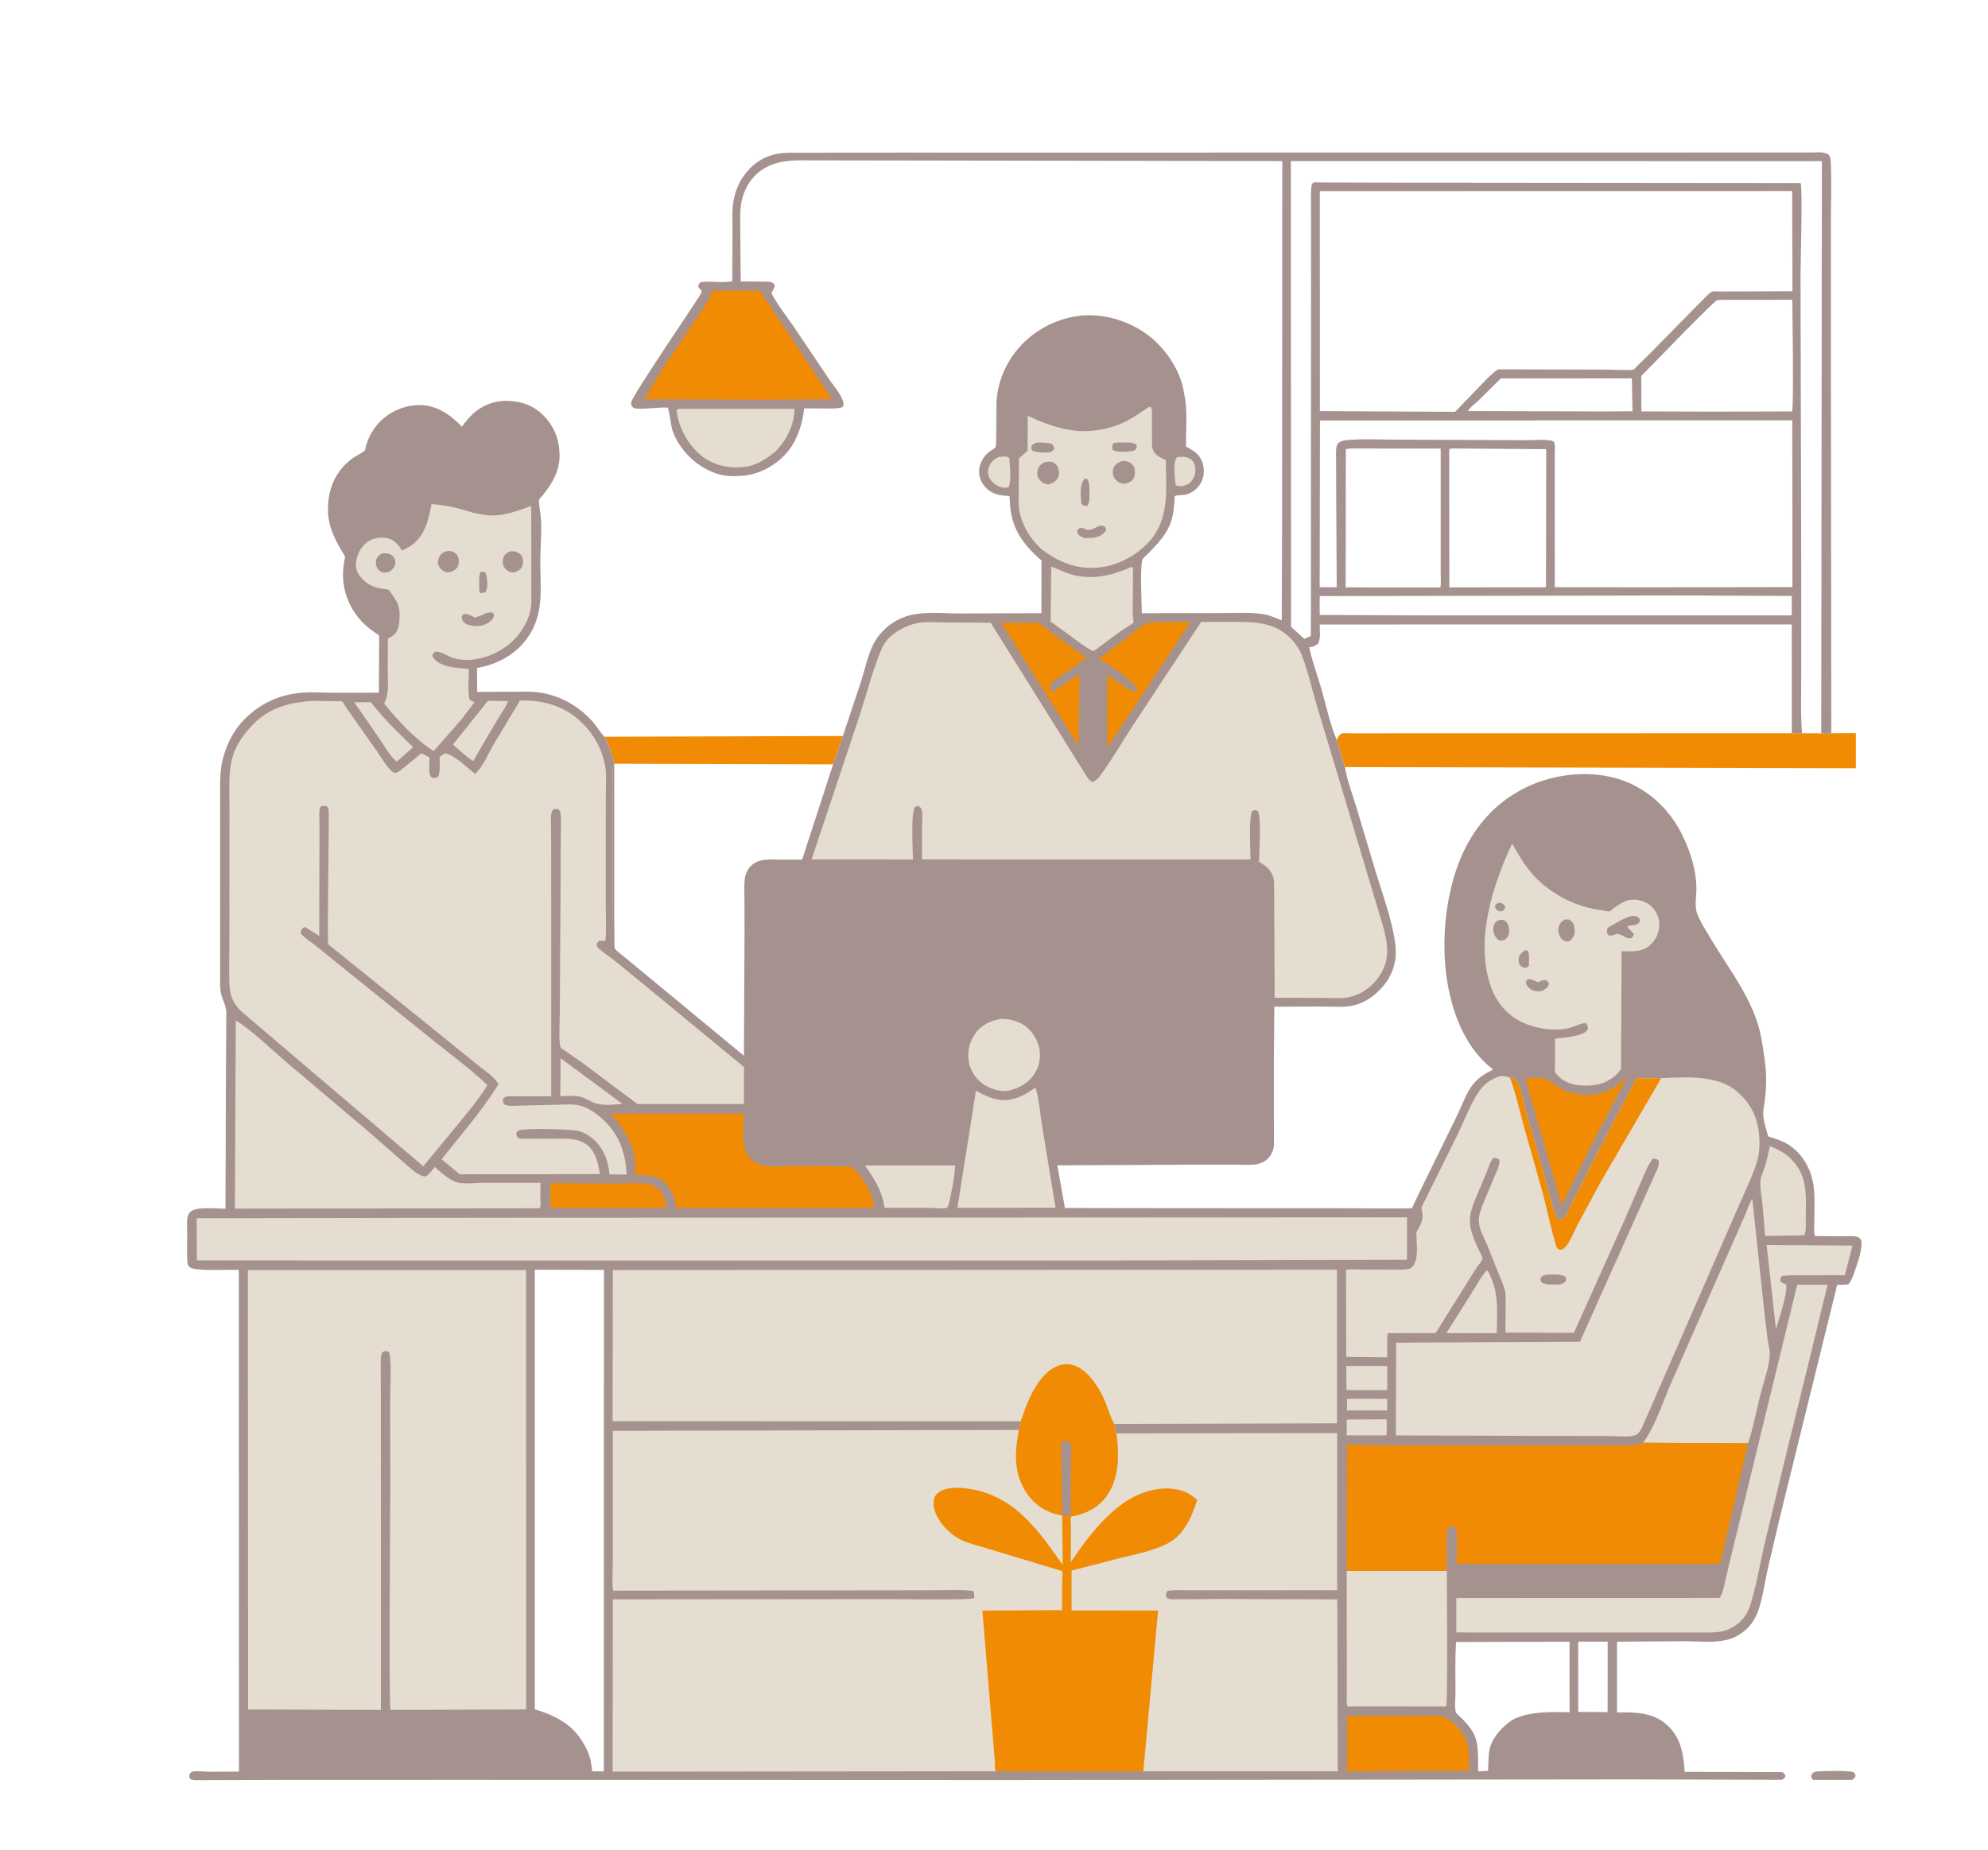 <svg xmlns="http://www.w3.org/2000/svg" xmlns:xlink="http://www.w3.org/1999/xlink" width="376" zoomAndPan="magnify" viewBox="0 0 282 262.5" height="350" preserveAspectRatio="xMidYMid meet" version="1.2"><defs><clipPath id="d0787a8c5c"><path d="M 256 251 L 264 251 L 264 252.688 L 256 252.688 Z M 256 251 "/></clipPath><clipPath id="78b56cbce1"><path d="M 26.469 21.379 L 264.516 21.379 L 264.516 252.688 L 26.469 252.688 Z M 26.469 21.379 "/></clipPath></defs><g id="988390b541"><g clip-rule="nonzero" clip-path="url(#d0787a8c5c)"><path style=" stroke:none;fill-rule:nonzero;fill:#a5928f;fill-opacity:1;" d="M 257.516 251.379 C 258.074 251.242 262.457 251.199 262.863 251.426 C 263.145 251.582 263.152 251.707 263.211 251.992 C 263.066 252.332 263 252.344 262.68 252.543 L 257.223 252.543 C 256.934 252.32 256.98 252.293 256.93 251.926 C 257.113 251.539 257.121 251.555 257.516 251.379 Z M 257.516 251.379 "/></g><path style=" stroke:none;fill-rule:nonzero;fill:#f18b03;fill-opacity:1;" d="M 85.75 104.531 L 119.562 104.426 L 118.176 108.445 L 87.172 108.359 C 87.016 107.988 86.949 107.527 86.828 107.137 C 86.559 106.25 86.195 105.344 85.75 104.531 Z M 85.75 104.531 "/><path style=" stroke:none;fill-rule:nonzero;fill:#f18b03;fill-opacity:1;" d="M 254.164 104.031 L 255.621 104.031 L 258.344 104.047 C 258.852 104.102 259.27 104.148 259.77 104.031 L 263.258 104.016 L 263.254 109.004 L 190.789 108.836 L 189.609 104.98 C 189.723 104.75 189.828 104.492 190.012 104.305 C 190.055 104.262 190.246 104.098 190.273 104.082 C 190.523 103.973 191.395 104.043 191.691 104.043 L 196.172 104.043 Z M 254.164 104.031 "/><g clip-rule="nonzero" clip-path="url(#78b56cbce1)"><path style=" stroke:none;fill-rule:nonzero;fill:#a5928f;fill-opacity:1;" d="M 119.562 104.426 L 122.133 96.719 C 122.688 94.961 123.07 93.078 123.879 91.418 C 124.223 90.711 124.711 90.074 125.254 89.512 C 126.285 88.441 127.637 87.656 129.082 87.293 C 131.328 86.73 133.93 87.043 136.23 87.043 L 147.719 87 L 147.738 79.535 L 147.633 79.441 C 145.555 77.625 144 75.723 143.445 72.945 C 143.277 72.113 143.258 71.219 143.195 70.371 C 142.27 70.352 141.273 70.238 140.48 69.719 C 139.723 69.227 139.105 68.395 138.934 67.5 C 138.684 66.203 139.355 64.82 140.383 64.039 C 140.578 63.895 141.086 63.641 141.211 63.469 C 141.391 63.234 141.305 57.945 141.352 57.109 C 141.387 56.449 141.461 55.793 141.602 55.148 C 141.965 53.438 142.668 51.898 143.656 50.461 C 145.688 47.512 148.945 45.52 152.461 44.902 C 155.926 44.293 159.668 45.305 162.523 47.309 C 165.098 49.109 167.402 52.379 167.918 55.531 L 167.961 55.797 C 168.5 58.199 168.211 60.891 168.234 63.355 C 168.719 63.641 169.266 63.887 169.684 64.27 C 170.445 64.973 170.758 65.883 170.762 66.895 C 170.766 68.453 169.613 69.91 168.066 70.199 C 167.746 70.258 166.902 70.246 166.656 70.379 C 166.582 70.418 166.645 70.551 166.637 70.637 C 166.551 71.707 166.496 72.723 166.188 73.762 C 165.594 75.758 164.227 77.141 162.812 78.59 C 162.625 78.785 162.215 79.113 162.09 79.34 C 161.664 80.117 161.957 85.793 161.973 87.004 L 173.043 86.996 C 175.105 86.992 177.355 86.82 179.387 87.176 C 180.199 87.32 181.004 87.703 181.762 88.016 C 181.871 87.754 181.82 87.32 181.82 87.027 L 181.828 84.883 L 181.863 75.039 L 181.891 22.859 L 113.141 22.75 C 110.84 22.785 108.59 23.305 106.965 25.055 C 106.105 25.984 105.512 27.176 105.23 28.402 C 104.906 29.828 105.012 31.414 105.008 32.871 L 105.074 39.922 L 109.062 39.969 C 109.457 40.012 109.648 40.102 109.891 40.41 C 109.875 40.844 109.625 41.215 109.43 41.586 C 110.293 43.289 111.547 44.82 112.629 46.391 L 117.547 53.715 C 118.176 54.645 119.285 55.906 119.598 56.977 C 119.688 57.285 119.672 57.48 119.531 57.758 C 118.809 58.008 118.012 57.957 117.258 57.957 L 114.074 57.938 C 113.859 59.98 113.168 62.25 111.887 63.891 C 110.387 65.801 108.055 67.195 105.625 67.473 C 104.605 67.586 103.352 67.617 102.352 67.387 C 99.184 66.668 96.281 63.949 95.32 60.855 C 95.207 60.496 94.871 57.98 94.742 57.863 C 94.512 57.656 90.645 58.18 89.961 57.91 C 89.824 57.855 89.73 57.727 89.613 57.637 C 89.578 57.473 89.516 57.312 89.512 57.145 C 89.496 56.508 96.355 46.352 97.246 45 L 98.84 42.586 C 99.105 42.18 99.465 41.758 99.527 41.266 C 99.344 41.078 99.148 40.91 99.066 40.656 C 99.004 40.461 99.164 40.301 99.254 40.133 C 99.633 39.938 100.055 39.977 100.469 39.973 C 101.5 39.961 102.887 40.133 103.871 39.891 L 103.906 32.637 C 103.914 31.277 103.793 29.77 104.062 28.43 L 104.109 28.207 C 104.434 26.617 105.172 25.133 106.305 23.969 C 107.844 22.387 109.645 21.711 111.832 21.676 L 127.73 21.652 L 157.949 21.648 L 257.016 21.637 C 257.766 21.633 258.867 21.457 259.441 22.012 C 259.578 22.258 259.664 22.434 259.68 22.719 C 259.852 25.648 259.703 28.691 259.711 31.633 L 259.715 50.691 L 259.77 104.031 C 259.27 104.148 258.852 104.102 258.344 104.047 L 255.621 104.031 L 254.164 104.031 L 196.172 104.043 L 191.691 104.043 C 191.395 104.043 190.523 103.973 190.273 104.082 C 190.246 104.098 190.055 104.262 190.012 104.305 C 189.828 104.492 189.723 104.75 189.609 104.98 L 190.789 108.836 C 191.039 110.578 191.75 112.418 192.277 114.105 L 195.168 123.77 C 196.137 126.879 197.273 130.027 197.828 133.238 C 197.984 134.141 198.07 135.266 197.922 136.168 L 197.887 136.359 C 197.625 137.945 196.82 139.332 195.699 140.469 C 194.766 141.422 193.617 142.203 192.328 142.574 C 190.848 143 189.09 142.812 187.555 142.809 L 180.766 142.836 L 180.703 150 L 180.703 158.555 L 180.711 161.609 C 180.707 162.184 180.762 162.777 180.527 163.316 L 180.461 163.461 C 180.32 163.781 180.184 164.027 179.941 164.289 C 179.445 164.828 178.785 165.109 178.066 165.215 C 177.215 165.336 176.242 165.242 175.371 165.242 L 169.895 165.246 L 149.98 165.344 L 151.062 171.395 L 164.965 171.418 L 191.031 171.43 C 191.93 171.43 200.078 171.539 200.305 171.402 C 200.309 171.398 200.469 171.023 200.48 171 L 201.406 169.051 L 206.73 158.195 C 207.418 156.777 207.945 155.141 208.918 153.895 C 209.711 152.883 210.664 152.324 211.793 151.754 C 209.914 150.277 208.57 148.531 207.512 146.406 C 204.164 139.707 204.211 130.359 206.586 123.363 C 208.316 118.262 211.543 114.113 216.449 111.723 C 220.512 109.738 225.746 109.184 230.059 110.684 C 233.973 112.047 237.027 115.035 238.77 118.758 C 239.832 121.027 240.57 123.324 240.637 125.852 C 240.668 127.027 240.328 128.531 240.742 129.629 C 241.191 130.809 241.977 132.008 242.621 133.094 C 245.238 137.516 248.891 142.02 249.82 147.203 C 250.176 149.191 250.527 151.129 250.531 153.168 C 250.531 154.16 250.465 155.215 250.332 156.199 C 250.242 156.871 250.074 157.562 250.121 158.246 C 250.188 159.219 250.555 160.301 250.828 161.242 C 251.68 161.52 252.578 161.77 253.359 162.207 C 255.555 163.449 256.883 165.719 257.246 168.172 C 257.477 169.703 257.359 171.387 257.371 172.938 C 257.375 173.684 257.258 174.676 257.453 175.375 L 261.52 175.41 C 262.117 175.414 262.855 175.324 263.426 175.469 C 263.801 175.566 263.852 175.742 264.047 176.039 C 264.148 177.449 263.52 179.156 263.055 180.48 C 262.863 181.031 262.641 181.738 262.234 182.172 C 262.078 182.332 260.902 182.273 260.613 182.281 L 252.539 215.027 L 250.75 222.625 C 250.363 224.496 250.055 226.508 249.48 228.328 C 249.195 229.227 248.715 230.105 248.078 230.809 C 247.266 231.703 246.145 232.379 244.969 232.668 C 243.098 233.125 240.98 232.871 239.066 232.863 L 229.375 232.93 L 229.371 242.98 C 231.977 242.906 234.531 242.938 236.566 244.832 C 238.43 246.566 238.844 248.973 238.965 251.398 L 252.746 251.438 C 253.039 251.508 253.113 251.703 253.273 251.934 C 253.137 252.328 253.105 252.312 252.746 252.531 L 231.07 252.469 L 142.648 252.566 L 65.938 252.539 L 39.508 252.547 L 28.109 252.582 C 27.672 252.578 27.309 252.625 26.938 252.363 C 26.809 251.977 26.824 251.969 26.961 251.586 C 27.152 251.438 27.285 251.352 27.531 251.324 C 28.219 251.25 28.941 251.371 29.633 251.387 L 33.898 251.359 L 33.871 180.176 C 32.574 180.102 27.723 180.422 26.934 179.812 C 26.656 179.598 26.59 179.246 26.57 178.91 C 26.492 177.688 26.559 176.426 26.555 175.199 C 26.555 174.406 26.465 173.473 26.605 172.691 C 26.66 172.402 26.793 172.137 27.008 171.934 C 27.84 171.156 30.863 171.492 31.984 171.496 L 32.039 154.691 L 32.102 143.645 C 32.07 142.711 31.656 142.062 31.406 141.191 C 31.262 140.676 31.234 140.152 31.227 139.621 L 31.223 120.176 L 31.23 113.473 C 31.23 111.68 31.133 109.805 31.527 108.039 C 32.023 105.824 33.047 103.711 34.652 102.078 C 36.891 99.801 39.605 98.559 42.781 98.285 C 44.211 98.164 45.699 98.27 47.129 98.289 L 53.746 98.281 L 53.789 90.164 C 53.023 89.641 52.281 89.133 51.613 88.484 C 49.656 86.578 48.535 83.871 48.664 81.129 C 48.688 80.629 48.75 80.137 48.828 79.645 C 48.852 79.508 48.957 79.137 48.938 79.02 C 48.895 78.762 48.52 78.254 48.379 78.016 C 47.344 76.223 46.539 74.484 46.52 72.359 C 46.492 69.348 47.613 66.738 50.098 64.957 C 50.461 64.695 51.531 64.211 51.75 63.898 C 51.848 63.762 51.91 63.273 51.965 63.094 C 52.344 61.887 52.992 60.734 53.887 59.84 C 55.406 58.312 57.473 57.449 59.641 57.473 C 61.992 57.504 63.969 58.914 65.531 60.539 C 66.129 59.715 66.777 58.91 67.594 58.293 C 69.211 57.082 70.996 56.691 72.98 56.953 C 73.859 57.07 74.633 57.289 75.418 57.703 C 77.117 58.605 78.48 60.305 79.023 62.148 L 79.082 62.355 C 79.254 62.953 79.324 63.59 79.363 64.211 C 79.531 66.898 78.117 68.992 76.441 70.914 C 76.453 71.387 76.496 71.824 76.574 72.293 C 76.973 74.695 76.656 77.191 76.641 79.613 C 76.629 81.965 76.891 84.438 76.422 86.762 C 76.152 88.109 75.594 89.441 74.785 90.559 C 73.094 92.902 70.484 94.297 67.664 94.77 L 67.691 98.164 L 74.785 98.137 C 78.332 98.113 81.602 99.691 83.977 102.289 C 84.621 102.996 85.07 103.859 85.75 104.531 C 86.195 105.344 86.559 106.25 86.828 107.137 C 86.949 107.527 87.016 107.988 87.172 108.359 L 118.176 108.445 Z M 187.219 27.117 L 187.23 58.328 L 206.406 58.43 L 209.996 54.707 C 210.766 53.914 211.566 53.016 212.496 52.402 L 227.98 52.441 C 228.617 52.441 231.363 52.598 231.723 52.422 C 231.906 52.332 232.207 51.957 232.363 51.805 L 233.934 50.273 L 240.137 43.961 L 242.086 42 C 242.273 41.82 242.652 41.43 242.906 41.375 C 243.25 41.301 243.801 41.367 244.164 41.363 L 254.262 41.32 L 254.219 27.105 Z M 189.609 104.98 C 189.723 104.75 189.828 104.492 190.012 104.305 C 190.055 104.262 190.246 104.098 190.273 104.082 C 190.523 103.973 191.395 104.043 191.691 104.043 L 196.172 104.043 L 254.164 104.031 L 254.16 88.602 L 187.203 88.605 C 187.215 89.445 187.355 90.559 186.984 91.312 C 186.57 91.648 186.246 91.77 185.719 91.848 C 186.121 93.805 186.852 95.711 187.406 97.633 C 188.098 100.031 188.641 102.688 189.609 104.98 Z M 187.242 59.656 L 187.199 83.309 L 189.617 83.328 L 189.543 70.809 L 189.527 65.145 C 189.531 64.477 189.422 63.488 189.77 62.91 C 190.328 62.48 190.832 62.449 191.52 62.402 C 193.645 62.25 195.852 62.375 197.984 62.379 L 210.312 62.43 L 216.465 62.457 C 217.582 62.453 218.809 62.332 219.91 62.484 C 220.133 62.516 220.27 62.59 220.449 62.719 C 220.648 63.195 220.547 63.957 220.543 64.477 L 220.539 68.273 L 220.547 83.309 L 233.25 83.332 L 254.258 83.297 L 254.238 59.648 Z M 87.172 108.359 L 87.137 108.414 L 87.133 130.652 L 87.168 134.516 C 87.516 135.004 88.125 135.41 88.59 135.793 L 91.801 138.445 L 105.527 149.793 L 105.613 132.113 L 105.602 127.363 C 105.598 126.441 105.531 125.449 105.668 124.535 C 105.75 123.988 106.035 123.359 106.418 122.961 C 107.559 121.773 108.926 121.965 110.422 121.965 L 113.781 121.973 L 118.176 108.445 Z M 255.621 104.031 L 258.344 104.047 L 258.434 22.867 L 183.109 22.859 L 183.137 88.934 L 185.016 90.645 L 185.949 90.234 L 185.953 73.949 L 185.973 41.301 L 185.969 31.695 L 185.965 28.242 C 185.965 27.516 185.914 26.762 186.121 26.059 C 186.215 26 186.301 25.914 186.406 25.879 C 186.547 25.828 186.961 25.883 187.117 25.883 L 189.18 25.891 L 201.082 25.918 L 255.418 25.969 C 255.723 26.547 255.41 37.508 255.406 39.137 L 255.508 80.641 L 255.508 95.738 C 255.516 98.48 255.402 101.301 255.621 104.031 Z M 75.863 180.156 L 75.867 242.531 C 77.543 243.027 78.992 243.621 80.41 244.656 C 82.086 245.879 83.574 248.223 83.867 250.277 L 84.012 251.312 L 85.652 251.324 L 85.668 180.184 Z M 244.613 42.543 C 244.328 42.562 243.809 42.531 243.547 42.613 C 243.031 42.777 234.02 52.152 232.816 53.352 L 232.828 58.375 L 243.027 58.402 L 254.203 58.379 C 254.473 57.781 254.246 44.094 254.238 42.535 Z M 206.23 63.633 L 205.656 63.664 C 205.504 64.152 205.586 64.812 205.586 65.336 L 205.586 69.145 L 205.59 83.336 L 218.871 83.328 L 219.301 83.297 L 219.332 63.73 Z M 191.531 63.637 L 190.914 63.73 L 190.883 83.336 L 203.82 83.359 L 204.309 83.371 C 204.438 82.805 204.363 82.137 204.363 81.551 L 204.363 63.641 Z M 206.551 232.977 C 206.383 235.332 206.461 237.734 206.461 240.098 C 206.457 241 206.312 242.148 206.516 243.008 C 207.883 244.316 209.25 245.531 209.531 247.52 L 209.559 247.699 C 209.719 248.879 209.66 250.133 209.676 251.32 L 211.082 251.254 C 211.152 250.258 211.082 249.039 211.324 248.074 C 211.637 246.82 212.543 245.668 213.5 244.824 C 213.918 244.449 214.422 244.074 214.922 243.82 L 215.086 243.754 C 217.387 242.812 220.199 242.887 222.648 242.938 L 222.641 232.934 Z M 238.84 84.488 L 187.203 84.578 L 187.199 87.25 L 202.062 87.312 L 254.152 87.316 L 254.168 84.559 Z M 212.895 53.691 L 209.746 56.812 C 209.359 57.188 208.434 57.863 208.227 58.32 L 227.07 58.375 L 231.57 58.355 L 231.484 53.688 Z M 223.871 232.918 L 223.867 242.891 L 228.043 242.922 L 228.051 232.93 Z M 87.133 130.652 L 87.137 108.414 C 87.035 108.582 86.977 108.727 86.961 108.922 C 86.828 110.547 86.895 112.211 86.891 113.84 L 86.883 122.344 L 86.887 127.699 C 86.891 128.648 86.805 129.672 86.945 130.605 Z M 87.133 130.652 "/></g><path style=" stroke:none;fill-rule:nonzero;fill:#a5928f;fill-opacity:1;" d="M 87.133 130.652 L 86.945 130.605 C 86.805 129.672 86.891 128.648 86.887 127.699 L 86.883 122.344 L 86.891 113.84 C 86.895 112.211 86.828 110.547 86.961 108.922 C 86.977 108.727 87.035 108.582 87.137 108.414 Z M 87.133 130.652 "/><path style=" stroke:none;fill-rule:nonzero;fill:#e5ddd0;fill-opacity:1;" d="M 191.09 198.469 L 196.773 198.473 L 196.75 200.125 L 191.059 200.125 Z M 191.09 198.469 "/><path style=" stroke:none;fill-rule:nonzero;fill:#e5ddd0;fill-opacity:1;" d="M 166.953 64.871 L 167.055 64.852 C 167.699 64.77 168.398 64.754 168.934 65.18 C 169.328 65.492 169.516 65.906 169.555 66.402 C 169.629 67.312 169.387 67.82 168.809 68.523 C 168.543 68.684 168.199 68.871 167.891 68.93 C 167.48 69.012 167.121 69.023 166.766 68.82 L 166.703 68.328 C 166.613 67.477 166.395 65.566 166.953 64.871 Z M 166.953 64.871 "/><path style=" stroke:none;fill-rule:nonzero;fill:#e5ddd0;fill-opacity:1;" d="M 141.711 64.82 C 142.211 64.809 142.789 64.656 143.168 64.992 C 143.223 66.137 143.52 68.082 143.074 69.113 C 142.695 69.285 142.289 69.172 141.891 69.117 C 141.227 68.84 140.629 68.391 140.312 67.723 C 140.082 67.223 140.102 66.758 140.277 66.25 C 140.543 65.492 141.012 65.164 141.711 64.82 Z M 141.711 64.82 "/><path style=" stroke:none;fill-rule:nonzero;fill:#e5ddd0;fill-opacity:1;" d="M 191.043 201.406 L 196.684 201.375 C 196.742 202.148 196.719 202.883 196.664 203.656 L 191.016 203.66 Z M 191.043 201.406 "/><path style=" stroke:none;fill-rule:nonzero;fill:#e5ddd0;fill-opacity:1;" d="M 190.973 193.812 L 196.781 193.812 L 196.781 197.242 L 191 197.23 Z M 190.973 193.812 "/><path style=" stroke:none;fill-rule:nonzero;fill:#e5ddd0;fill-opacity:1;" d="M 50.25 99.637 L 52.066 99.637 C 52.156 99.637 52.516 99.613 52.574 99.637 C 52.645 99.664 52.844 99.957 52.91 100.035 L 54.133 101.465 C 55.52 103.062 57.086 104.523 58.598 106.004 L 57.449 107.047 L 56.266 108.07 C 55.273 107.23 54.445 105.699 53.703 104.629 Z M 50.25 99.637 "/><path style=" stroke:none;fill-rule:nonzero;fill:#e5ddd0;fill-opacity:1;" d="M 79.52 150.148 L 88.285 156.617 C 86.887 156.754 85.238 156.961 83.93 156.32 C 83.34 156.031 82.777 155.68 82.121 155.566 C 81.289 155.418 80.32 155.512 79.477 155.535 Z M 79.52 150.148 "/><path style=" stroke:none;fill-rule:nonzero;fill:#e5ddd0;fill-opacity:1;" d="M 69.207 99.438 L 72.098 99.473 C 71.59 100.578 70.871 101.574 70.25 102.621 L 67.113 107.996 C 66.082 107.316 65.16 106.465 64.254 105.633 Z M 69.207 99.438 "/><path style=" stroke:none;fill-rule:nonzero;fill:#e5ddd0;fill-opacity:1;" d="M 210.875 180.258 C 210.98 180.289 210.961 180.27 211.047 180.375 C 211.301 180.672 211.441 181.125 211.594 181.484 C 212.625 183.941 212.328 186.531 212.316 189.148 L 206.547 189.148 L 205.176 189.141 L 208.652 183.633 C 209.355 182.52 210.012 181.246 210.875 180.258 Z M 210.875 180.258 "/><path style=" stroke:none;fill-rule:nonzero;fill:#f18b03;fill-opacity:1;" d="M 78.082 167.859 L 86.957 167.934 C 88.5 167.93 90.074 167.758 91.609 167.949 C 92.152 168.016 92.633 168.188 93.098 168.477 C 94.133 169.121 94.297 170.273 94.562 171.367 L 78.074 171.371 Z M 78.082 167.859 "/><path style=" stroke:none;fill-rule:nonzero;fill:#e5ddd0;fill-opacity:1;" d="M 250.602 176.645 L 262.77 176.727 L 261.699 180.93 L 254.117 180.941 L 252.805 181.027 C 252.555 181.309 252.551 181.355 252.496 181.73 C 252.77 182.051 252.953 182.082 253.344 182.23 C 253.727 183.02 252.227 187.547 251.918 188.605 Z M 250.602 176.645 "/><path style=" stroke:none;fill-rule:nonzero;fill:#e5ddd0;fill-opacity:1;" d="M 122.695 165.363 L 135.48 165.367 C 135.422 167.105 135.008 168.867 134.66 170.566 L 134.387 171.309 C 133.773 171.598 132.562 171.379 131.863 171.375 L 125.477 171.371 L 125.422 171.062 C 125.062 168.836 123.965 167.176 122.695 165.363 Z M 122.695 165.363 "/><path style=" stroke:none;fill-rule:nonzero;fill:#e5ddd0;fill-opacity:1;" d="M 251.047 162.609 L 252.207 163.113 C 253.961 164.02 255.238 165.453 255.809 167.355 C 256.316 169.059 256.148 171.133 256.145 172.902 C 256.141 173.582 256.258 174.676 255.934 175.262 L 254.617 175.301 L 250.387 175.359 L 250.004 170.785 C 249.895 169.664 249.566 168.344 249.773 167.223 C 249.891 166.602 250.215 165.988 250.398 165.379 C 250.672 164.473 250.855 163.535 251.047 162.609 Z M 251.047 162.609 "/><path style=" stroke:none;fill-rule:nonzero;fill:#f18b03;fill-opacity:1;" d="M 142.027 88.355 L 145.539 88.363 C 146.039 88.367 146.641 88.305 147.133 88.375 C 147.766 88.465 148.848 89.555 149.402 89.965 L 154.074 93.309 C 153.023 94.195 151.875 94.945 150.75 95.73 C 150.141 96.152 149.324 96.605 148.934 97.242 C 148.891 97.621 148.984 97.754 149.164 98.07 L 149.41 98.121 L 153.035 95.691 C 153.238 96.355 153.098 97.418 153.094 98.133 L 152.992 105.816 Z M 142.027 88.355 "/><path style=" stroke:none;fill-rule:nonzero;fill:#e5ddd0;fill-opacity:1;" d="M 142.02 144.559 C 143.176 144.566 144.363 144.836 145.328 145.504 C 146.367 146.227 147.246 147.598 147.445 148.848 C 147.656 150.16 147.41 151.449 146.625 152.539 C 145.695 153.832 144.262 154.543 142.719 154.809 C 141.629 154.844 140.488 154.461 139.57 153.887 C 138.547 153.242 137.758 152.082 137.48 150.918 C 137.129 149.465 137.457 147.941 138.297 146.707 C 139.188 145.398 140.512 144.816 142.02 144.559 Z M 142.02 144.559 "/><path style=" stroke:none;fill-rule:nonzero;fill:#f18b03;fill-opacity:1;" d="M 163.633 88.293 L 168.859 88.242 L 157.109 106.043 L 157.043 103.086 L 157.035 95.773 L 159.418 97.336 C 159.91 97.656 160.371 98.031 160.961 98.137 C 161.234 97.961 161.258 97.977 161.344 97.672 C 159.941 96.004 157.75 94.559 155.871 93.484 L 160.121 90.289 C 160.879 89.707 161.773 88.844 162.641 88.453 C 162.945 88.316 163.309 88.305 163.633 88.293 Z M 163.633 88.293 "/><path style=" stroke:none;fill-rule:nonzero;fill:#e5ddd0;fill-opacity:1;" d="M 160.488 80.445 C 160.609 80.477 160.527 80.449 160.719 80.566 L 160.695 84.945 C 160.684 86.012 160.621 87.09 160.781 88.145 L 160.812 88.32 C 160.262 88.781 159.602 89.113 159.012 89.527 L 156.227 91.574 C 155.887 91.82 155.41 92.285 155.004 92.355 C 153.551 91.617 152.184 90.43 150.84 89.492 L 149.035 88.203 L 149.121 80.379 L 151.223 81.25 C 154.371 82.453 157.52 81.781 160.488 80.445 Z M 160.488 80.445 "/><path style=" stroke:none;fill-rule:nonzero;fill:#e5ddd0;fill-opacity:1;" d="M 96.367 58.004 L 112.715 58.012 C 112.578 60.508 111.703 62.207 110.031 64.031 C 108.758 65.074 107.266 66.074 105.582 66.25 C 103.309 66.488 101.102 66.027 99.34 64.531 C 97.531 62.992 96.176 60.508 95.984 58.125 Z M 96.367 58.004 "/><path style=" stroke:none;fill-rule:nonzero;fill:#f18b03;fill-opacity:1;" d="M 216.371 153.027 C 217.129 152.961 218.633 152.797 219.301 153.102 C 220.039 153.441 220.68 154.055 221.398 154.453 C 222.945 155.316 225.277 155.633 226.977 155.141 L 227.18 155.078 C 228.758 154.609 229.633 153.871 230.82 152.777 L 225.34 163.219 L 221.539 170.988 C 221.305 170.543 221.23 169.957 221.094 169.469 L 220.312 166.711 Z M 216.371 153.027 "/><path style=" stroke:none;fill-rule:nonzero;fill:#f18b03;fill-opacity:1;" d="M 191.102 243.473 L 200.055 243.473 C 201.465 243.473 203.355 243.258 204.707 243.625 C 205.367 243.809 206.109 244.387 206.586 244.867 C 208.48 246.762 208.422 248.758 208.41 251.246 L 191.086 251.32 Z M 191.102 243.473 "/><path style=" stroke:none;fill-rule:nonzero;fill:#e5ddd0;fill-opacity:1;" d="M 146.891 154.316 C 147.402 155.996 147.539 158.012 147.824 159.762 L 149.73 171.359 L 137.602 171.367 L 135.809 171.367 L 138.441 154.75 C 139.383 155.285 140.328 155.766 141.398 155.98 C 143.547 156.41 145.18 155.477 146.891 154.316 Z M 146.891 154.316 "/><path style=" stroke:none;fill-rule:nonzero;fill:#f18b03;fill-opacity:1;" d="M 101.086 41.23 L 107.793 41.262 L 118.039 56.637 L 108.406 56.715 L 91.406 56.637 C 93.273 53.25 95.512 50.062 97.652 46.848 C 98.859 45.043 100.289 43.258 101.086 41.23 Z M 101.086 41.23 "/><path style=" stroke:none;fill-rule:nonzero;fill:#e5ddd0;fill-opacity:1;" d="M 191.031 222.895 L 205.238 222.871 C 205.234 224.922 205.379 241.738 205.141 242.121 L 191.133 242.113 C 190.965 241.625 191.055 240.922 191.051 240.398 L 191.051 236.953 Z M 191.031 222.895 "/><path style=" stroke:none;fill-rule:nonzero;fill:#f18b03;fill-opacity:1;" d="M 86.652 158.008 L 105.543 158.004 C 105.465 159.852 105.051 162.945 106.457 164.367 C 106.918 164.836 107.488 165.191 108.133 165.336 C 109.598 165.664 111.27 165.414 112.77 165.414 L 120.789 165.5 C 122.465 166.996 123.508 168.891 124.004 171.062 C 123.973 171.23 124.004 171.125 123.867 171.371 L 95.91 171.371 C 95.789 170.086 95.34 168.777 94.402 167.859 C 93.16 166.637 91.723 166.711 90.109 166.707 C 90.109 165.91 90.156 165.051 90.027 164.262 C 89.641 161.863 88.211 159.797 86.652 158.008 Z M 86.652 158.008 "/><path style=" stroke:none;fill-rule:nonzero;fill:#e5ddd0;fill-opacity:1;" d="M 233.086 204.699 C 234.797 202.309 235.781 199.176 236.945 196.477 L 244.918 178.336 L 247.449 172.609 C 247.812 171.785 248.09 170.832 248.562 170.078 L 250.395 187.23 L 250.781 190.324 C 250.883 190.945 251.086 191.648 251.047 192.277 C 250.934 194.059 250.164 196.121 249.719 197.879 C 249.152 200.137 248.707 202.582 247.965 204.781 Z M 233.086 204.699 "/><path style=" stroke:none;fill-rule:nonzero;fill:#e5ddd0;fill-opacity:1;" d="M 162.957 57.758 L 163.262 57.73 C 163.473 58.191 163.402 58.73 163.406 59.23 L 163.414 62.184 C 163.418 62.688 163.367 63.258 163.516 63.746 C 163.742 64.492 164.551 64.906 165.211 65.207 L 165.371 65.281 C 165.375 69.02 165.914 73.008 163.547 76.191 C 161.879 78.43 159.004 80.109 156.23 80.477 C 152.98 80.91 150.27 79.855 147.727 77.906 L 147.258 77.449 C 145.906 76.074 144.93 74.328 144.59 72.418 C 144.441 71.574 144.512 70.656 144.512 69.805 L 144.531 65.059 L 145.762 63.941 L 145.785 58.996 C 147.484 59.789 149.184 60.465 151.023 60.863 C 153.918 61.488 156.977 61.137 159.633 59.82 C 160.793 59.242 161.867 58.457 162.957 57.758 Z M 162.957 57.758 "/><path style=" stroke:none;fill-rule:nonzero;fill:#a5928f;fill-opacity:1;" d="M 147.195 62.781 C 147.867 62.805 148.535 62.805 149.191 62.98 C 149.484 63.254 149.457 63.301 149.52 63.707 C 149.309 64.082 149.18 64.062 148.785 64.207 C 148.109 64.203 147.016 64.242 146.43 63.91 C 146.246 63.562 146.254 63.594 146.367 63.215 C 146.648 62.906 146.805 62.871 147.195 62.781 Z M 147.195 62.781 "/><path style=" stroke:none;fill-rule:nonzero;fill:#a5928f;fill-opacity:1;" d="M 153.824 67.938 L 154.145 67.906 L 154.223 67.98 C 154.543 68.367 154.555 69.391 154.543 69.898 C 154.527 70.527 154.613 71.379 154.156 71.816 C 153.84 71.754 153.656 71.734 153.406 71.508 C 153.289 70.418 153.117 68.844 153.824 67.938 Z M 153.824 67.938 "/><path style=" stroke:none;fill-rule:nonzero;fill:#a5928f;fill-opacity:1;" d="M 157.898 62.91 C 158.379 62.734 159.027 62.789 159.531 62.789 C 160.141 62.789 160.812 62.719 161.246 63.152 C 161.293 63.523 161.23 63.535 161.023 63.848 C 160.848 63.945 160.691 63.984 160.492 64.012 C 159.809 64.105 158.383 64.227 157.812 63.793 C 157.742 63.41 157.758 63.27 157.898 62.91 Z M 157.898 62.91 "/><path style=" stroke:none;fill-rule:nonzero;fill:#a5928f;fill-opacity:1;" d="M 155.945 74.605 C 156.16 74.582 156.332 74.598 156.547 74.617 C 156.852 74.867 156.852 74.84 156.898 75.23 C 156.785 75.391 156.664 75.559 156.52 75.688 C 155.711 76.402 154.727 76.352 153.723 76.332 L 153.035 75.922 C 152.867 75.652 152.789 75.527 152.809 75.207 C 153.57 74.453 153.793 75.27 154.523 75.184 C 154.973 75.133 155.527 74.801 155.945 74.605 Z M 155.945 74.605 "/><path style=" stroke:none;fill-rule:nonzero;fill:#a5928f;fill-opacity:1;" d="M 148.227 65.555 C 148.52 65.516 148.895 65.477 149.191 65.531 C 149.555 65.602 149.824 65.898 150.012 66.203 C 150.227 66.559 150.27 67.262 150.121 67.645 C 149.898 68.203 149.531 68.414 149.004 68.656 C 148.852 68.707 148.816 68.727 148.637 68.727 C 148.176 68.73 147.625 68.312 147.375 67.949 C 147.113 67.578 147.078 67.152 147.184 66.719 C 147.34 66.07 147.676 65.883 148.227 65.555 Z M 148.227 65.555 "/><path style=" stroke:none;fill-rule:nonzero;fill:#a5928f;fill-opacity:1;" d="M 159.145 65.418 C 159.449 65.414 159.77 65.402 160.055 65.523 C 160.441 65.688 160.801 66.008 160.922 66.422 C 161.047 66.852 161.035 67.488 160.801 67.879 C 160.543 68.316 160.133 68.465 159.676 68.605 C 159.508 68.617 159.348 68.637 159.184 68.605 C 158.707 68.523 158.332 68.215 158.078 67.816 C 157.828 67.414 157.777 66.941 157.922 66.492 C 158.117 65.887 158.602 65.664 159.145 65.418 Z M 159.145 65.418 "/><path style=" stroke:none;fill-rule:nonzero;fill:#e5ddd0;fill-opacity:1;" d="M 254.938 182.281 L 259.238 182.285 L 256.973 191.641 L 252.754 208.855 L 250.191 219.559 C 249.582 222.27 249.113 225.078 248.281 227.73 C 248.008 228.602 247.547 229.414 246.891 230.059 C 246.117 230.816 245.094 231.34 244.02 231.512 C 242.824 231.703 241.484 231.621 240.27 231.621 L 233.82 231.629 L 210.684 231.625 L 206.578 231.617 L 206.578 226.734 L 243.922 226.723 C 244.176 226.418 244.32 225.949 244.43 225.57 L 245.328 221.746 L 247.535 212.672 Z M 254.938 182.281 "/><path style=" stroke:none;fill-rule:nonzero;fill:#e5ddd0;fill-opacity:1;" d="M 214.508 119.703 C 215.758 121.949 217.012 124.008 219.055 125.637 C 221.461 127.551 224.035 128.703 227.07 129.129 C 227.34 129.168 228.105 129.363 228.34 129.301 C 228.449 129.273 228.746 128.988 228.848 128.91 C 229.637 128.305 230.504 127.723 231.531 127.656 C 232.414 127.598 233.477 127.91 234.145 128.5 C 234.879 129.148 235.32 130.047 235.367 131.027 C 235.414 132.066 235.027 133.129 234.297 133.879 C 233.074 135.133 231.645 134.988 230.031 134.965 L 229.938 151.723 C 229.211 152.691 228.566 153.117 227.484 153.629 C 226.871 153.848 226.238 153.965 225.59 154.004 C 224.055 154.102 222.336 153.922 221.172 152.793 C 221.012 152.637 220.672 152.32 220.582 152.121 C 220.5 151.945 220.578 151.25 220.578 151.023 L 220.578 147.348 C 221.766 147.246 222.93 147.16 224.074 146.805 C 224.586 146.648 225.004 146.461 225.258 145.984 C 225.207 145.535 225.238 145.477 224.91 145.137 C 224.344 145.203 223.91 145.406 223.387 145.609 C 221.141 146.469 218.172 146.07 216.027 145.098 C 213.84 144.102 212.324 142.297 211.508 140.055 C 209.176 133.621 211.688 125.586 214.508 119.703 Z M 214.508 119.703 "/><path style=" stroke:none;fill-rule:nonzero;fill:#a5928f;fill-opacity:1;" d="M 212.441 128.145 C 212.539 128.117 212.668 128.078 212.773 128.094 C 213.152 128.137 213.277 128.332 213.504 128.598 C 213.469 128.957 213.438 128.977 213.195 129.246 L 212.77 129.312 C 212.523 129.238 212.387 129.184 212.223 128.984 C 212.02 128.746 212.094 128.684 212.113 128.391 Z M 212.441 128.145 "/><path style=" stroke:none;fill-rule:nonzero;fill:#a5928f;fill-opacity:1;" d="M 216.23 134.887 C 216.387 134.855 216.535 134.852 216.695 134.84 C 217.027 135.344 216.855 136.387 216.871 137.035 C 216.605 137.301 216.582 137.281 216.203 137.324 C 216.031 137.25 215.82 137.137 215.688 137 C 215.426 136.727 215.383 136.352 215.43 135.992 C 215.5 135.473 215.84 135.188 216.23 134.887 Z M 216.23 134.887 "/><path style=" stroke:none;fill-rule:nonzero;fill:#a5928f;fill-opacity:1;" d="M 216.676 138.934 C 217.199 138.844 217.676 139.164 218.164 139.363 C 218.551 139.188 218.84 139.047 219.27 139.051 C 219.52 139.23 219.645 139.312 219.742 139.609 L 219.469 140.121 C 219.258 140.277 219.027 140.461 218.781 140.559 C 218.352 140.73 217.652 140.656 217.258 140.43 C 216.824 140.18 216.574 139.887 216.422 139.426 Z M 216.676 138.934 "/><path style=" stroke:none;fill-rule:nonzero;fill:#a5928f;fill-opacity:1;" d="M 212.496 130.598 C 212.77 130.512 212.977 130.516 213.262 130.516 C 213.469 130.621 213.594 130.695 213.734 130.887 C 214.055 131.312 214.145 131.988 214.031 132.496 C 213.934 132.922 213.73 133.129 213.383 133.363 C 213.156 133.457 212.949 133.453 212.707 133.473 C 212.465 133.328 212.293 133.125 212.133 132.895 C 211.844 132.473 211.742 131.891 211.871 131.395 C 211.984 130.969 212.145 130.832 212.496 130.598 Z M 212.496 130.598 "/><path style=" stroke:none;fill-rule:nonzero;fill:#a5928f;fill-opacity:1;" d="M 221.949 130.473 C 222.133 130.449 222.328 130.461 222.512 130.457 C 222.719 130.57 222.945 130.672 223.078 130.879 C 223.34 131.281 223.414 131.918 223.352 132.383 C 223.277 132.949 223.016 133.227 222.578 133.566 C 222.422 133.59 222.301 133.598 222.145 133.562 C 221.758 133.477 221.523 133.324 221.336 132.973 C 221.094 132.527 220.969 131.965 221.121 131.469 C 221.266 130.992 221.523 130.715 221.949 130.473 Z M 221.949 130.473 "/><path style=" stroke:none;fill-rule:nonzero;fill:#a5928f;fill-opacity:1;" d="M 231.562 129.941 L 231.785 129.945 C 232.203 129.98 232.422 130.176 232.684 130.473 L 232.566 130.84 C 232.328 131.082 232.215 131.191 231.867 131.246 C 231.57 131.297 231.023 131.301 230.805 131.484 L 231.777 132.531 C 231.703 132.867 231.605 132.906 231.348 133.145 C 230.84 133.164 230.621 132.992 230.176 132.766 C 229.934 132.59 229.668 132.547 229.387 132.48 C 228.961 132.66 228.684 132.77 228.219 132.734 L 227.992 132.438 C 227.934 132.02 227.902 131.98 228.098 131.617 C 229.199 131.012 230.328 130.199 231.562 129.941 Z M 231.562 129.941 "/><path style=" stroke:none;fill-rule:nonzero;fill:#e5ddd0;fill-opacity:1;" d="M 33.445 144.781 C 35.992 146.379 38.141 148.602 40.434 150.539 L 52.461 160.723 L 57.574 165.199 C 58.266 165.766 59.5 167 60.387 166.914 C 60.934 166.582 61.277 166.066 61.66 165.57 C 62.398 166.211 63.113 166.898 63.973 167.371 L 64.18 167.484 C 64.586 167.707 64.93 167.82 65.391 167.863 C 66.461 167.965 67.586 167.82 68.664 167.816 L 76.668 167.816 L 76.648 169.855 C 76.648 170.27 76.758 171.09 76.57 171.434 L 33.32 171.484 Z M 33.445 144.781 "/><path style=" stroke:none;fill-rule:nonzero;fill:#e5ddd0;fill-opacity:1;" d="M 61.215 71.512 C 62.465 71.641 63.738 71.801 64.957 72.113 C 65.902 72.359 66.82 72.73 67.785 72.891 C 68.457 73.004 69.129 73.129 69.812 73.137 C 71.73 73.148 73.59 72.43 75.355 71.766 L 75.371 85.531 C 75.297 87.66 74.047 89.777 72.488 91.168 C 70.391 93.043 66.969 94.223 64.203 93.332 C 63.441 93.086 62.668 92.449 61.852 92.449 C 61.613 92.449 61.531 92.66 61.383 92.828 C 61.355 93.133 61.348 93.188 61.559 93.438 C 62.637 94.723 64.949 94.773 66.5 94.918 C 66.508 95.672 66.344 98.762 66.609 99.238 C 66.73 99.461 67.09 99.418 67.277 99.695 L 65.309 102.25 L 61.512 106.57 C 58.84 104.84 56.504 102.273 54.488 99.84 C 55.227 98.441 55 96.879 55.004 95.336 L 55.016 90.613 C 55.328 90.434 55.664 90.254 55.938 90.02 C 56.609 89.449 56.656 88.191 56.684 87.371 C 56.73 86.062 56.312 85.309 55.57 84.289 C 55.48 84.16 55.254 83.766 55.129 83.688 C 54.984 83.594 54.551 83.582 54.355 83.559 C 53.09 83.395 52.16 82.973 51.293 82.02 C 50.734 81.406 50.43 80.77 50.496 79.926 C 50.586 78.781 51.086 77.703 52.004 76.988 C 52.789 76.379 53.836 76.168 54.812 76.344 C 55.883 76.535 56.492 77.262 57.043 78.117 L 58.258 77.461 C 60.25 76.09 60.812 73.75 61.215 71.512 Z M 61.215 71.512 "/><path style=" stroke:none;fill-rule:nonzero;fill:#a5928f;fill-opacity:1;" d="M 68.145 81.18 C 68.336 81.117 68.488 81.125 68.688 81.121 L 68.949 81.402 C 69.113 82.133 69.285 83.348 68.891 84 L 68.258 84.172 L 68.02 84 C 68.012 83.168 67.852 81.941 68.145 81.18 Z M 68.145 81.18 "/><path style=" stroke:none;fill-rule:nonzero;fill:#a5928f;fill-opacity:1;" d="M 69.102 86.941 C 69.422 86.883 69.602 86.867 69.914 86.957 C 70.031 87.168 70.102 87.184 70.043 87.434 C 69.945 87.852 69.59 88.168 69.234 88.379 C 68.203 88.992 67.27 88.895 66.176 88.582 L 65.996 88.449 C 65.715 88.23 65.52 87.949 65.488 87.59 C 65.469 87.359 65.605 87.297 65.746 87.133 C 66.328 87.078 66.645 87.254 67.145 87.516 L 67.34 87.617 C 67.961 87.48 68.523 87.199 69.102 86.941 Z M 69.102 86.941 "/><path style=" stroke:none;fill-rule:nonzero;fill:#a5928f;fill-opacity:1;" d="M 54.02 78.605 C 54.238 78.516 54.406 78.492 54.637 78.504 C 55.121 78.52 55.457 78.602 55.785 78.98 C 56.016 79.246 56.109 79.594 56.078 79.941 C 56.031 80.477 55.723 80.742 55.32 81.059 C 55.051 81.172 54.699 81.262 54.402 81.238 C 54.074 81.215 53.758 80.949 53.57 80.688 C 53.352 80.375 53.273 79.984 53.332 79.613 C 53.406 79.113 53.621 78.887 54.02 78.605 Z M 54.02 78.605 "/><path style=" stroke:none;fill-rule:nonzero;fill:#a5928f;fill-opacity:1;" d="M 72.398 78.234 L 72.621 78.215 C 73.082 78.195 73.656 78.43 73.949 78.797 C 74.23 79.156 74.25 79.887 74.098 80.301 C 73.922 80.781 73.504 81.008 73.055 81.18 C 72.773 81.215 72.672 81.266 72.398 81.16 C 71.984 80.996 71.578 80.688 71.41 80.266 C 71.258 79.867 71.273 79.406 71.445 79.02 C 71.652 78.539 71.922 78.402 72.398 78.234 Z M 72.398 78.234 "/><path style=" stroke:none;fill-rule:nonzero;fill:#a5928f;fill-opacity:1;" d="M 63.191 78.234 C 63.531 78.188 63.891 78.121 64.219 78.258 C 64.527 78.387 64.871 78.703 64.992 79.02 C 65.145 79.418 65.125 80 64.93 80.383 C 64.715 80.809 64.328 80.984 63.906 81.141 C 63.672 81.203 63.496 81.215 63.262 81.156 C 62.789 81.035 62.445 80.695 62.234 80.266 C 62.066 79.918 62.102 79.559 62.234 79.207 C 62.43 78.676 62.695 78.477 63.191 78.234 Z M 63.191 78.234 "/><path style=" stroke:none;fill-rule:nonzero;fill:#f18b03;fill-opacity:1;" d="M 191.031 222.895 L 191.062 204.973 L 197.668 205.086 L 220.875 205.09 L 227.73 205.09 C 229.352 205.09 231.414 205.328 232.941 204.754 L 233.086 204.699 L 247.965 204.781 L 245.137 216.93 L 244.379 220.23 C 244.25 220.762 244.137 221.426 243.844 221.891 L 206.609 221.895 C 206.609 220.344 206.848 218.336 206.516 216.848 C 206.277 216.621 206.168 216.555 205.844 216.5 C 205.504 216.688 205.406 216.766 205.301 217.164 C 205.152 217.73 205.223 218.434 205.223 219.02 L 205.238 222.871 Z M 191.031 222.895 "/><path style=" stroke:none;fill-rule:nonzero;fill:#e5ddd0;fill-opacity:1;" d="M 69.609 172.777 L 199.594 172.723 L 199.582 178.75 L 157.957 178.848 L 27.93 178.844 L 27.895 172.844 Z M 69.609 172.777 "/><path style=" stroke:none;fill-rule:nonzero;fill:#e5ddd0;fill-opacity:1;" d="M 158.355 203.375 L 189.68 203.332 L 189.676 225.629 L 172.859 225.641 L 168.152 225.637 C 167.316 225.637 166.371 225.547 165.559 225.746 C 165.367 226.102 165.391 226.254 165.438 226.641 C 165.695 226.859 166.027 226.902 166.355 226.914 L 173.117 226.871 L 189.699 226.922 L 189.754 251.316 L 162.172 251.32 L 164.266 228.516 L 151.992 228.512 L 151.988 222.832 L 158.453 221.168 C 160.777 220.562 163.352 220.129 165.512 219.043 C 167.949 217.812 169.023 215.27 169.824 212.816 L 168.988 212.152 C 167.508 211.148 165.477 211.043 163.77 211.363 C 158.504 212.348 154.719 217.539 151.871 221.68 L 151.895 216.656 C 151.895 216.355 151.801 215.492 151.898 215.246 C 151.938 215.148 152.191 215.121 152.277 215.102 C 154.145 214.746 155.738 213.895 156.898 212.363 C 158.812 209.836 158.754 206.371 158.355 203.375 Z M 158.355 203.375 "/><path style=" stroke:none;fill-rule:nonzero;fill:#e5ddd0;fill-opacity:1;" d="M 235.637 152.977 C 239.047 152.828 243.617 152.477 246.367 154.844 C 248.441 156.629 249.383 158.66 249.562 161.359 C 249.652 162.723 249.52 164.066 249.062 165.359 C 248.301 167.531 247.25 169.672 246.34 171.789 L 240.547 185.07 L 234.984 197.824 L 233.395 201.449 C 233.129 202.043 232.848 202.867 232.391 203.34 C 232.066 203.676 231.66 203.746 231.211 203.789 C 230.258 203.871 229.223 203.75 228.262 203.746 L 221.234 203.742 L 198 203.66 L 198.047 190.504 L 224.117 190.375 L 229.859 177.559 L 233.551 169.312 L 235.129 165.789 C 235.277 165.41 235.34 165.09 235.301 164.688 C 234.945 164.398 234.934 164.414 234.473 164.41 C 233.824 165.145 233.387 166.316 232.98 167.219 L 230.441 173.117 L 223.262 189.102 L 213.555 189.086 L 213.57 185.258 C 213.574 184.547 213.645 183.75 213.469 183.055 C 213.27 182.25 212.875 181.457 212.57 180.684 L 210.973 176.672 C 210.531 175.637 209.836 174.488 209.777 173.352 C 209.723 172.348 210.172 171.305 210.543 170.395 L 212.035 166.852 C 212.344 166.117 212.746 165.375 212.699 164.562 C 212.387 164.332 212.301 164.32 211.91 164.27 C 211.387 164.652 211.168 165.617 210.918 166.215 L 209.066 170.656 C 208.73 171.57 208.477 172.406 208.516 173.391 C 208.594 175.137 209.609 176.949 210.324 178.508 C 210.152 179.059 209.547 179.691 209.234 180.203 L 203.645 189.145 L 196.848 189.148 C 196.711 190.27 196.785 191.453 196.789 192.582 L 190.969 192.52 L 190.93 180.191 C 191.465 180.012 192.332 180.133 192.91 180.133 L 197.223 180.137 C 198.023 180.137 198.918 180.203 199.711 180.062 C 200.086 179.992 200.355 179.793 200.551 179.469 C 201.172 178.445 200.969 176.949 200.945 175.797 C 200.941 175.539 200.871 175.062 200.93 174.828 C 200.965 174.676 201.184 174.371 201.266 174.219 C 201.875 173.094 201.879 172.531 201.629 171.32 L 206.656 161.191 C 207.668 159.137 208.5 156.754 209.793 154.879 C 210.301 154.141 210.914 153.566 211.703 153.141 C 212.691 152.613 213.133 152.559 214.172 152.871 C 214.645 153.023 215.035 153.043 215.277 153.527 C 215.84 154.66 216.031 156.152 216.367 157.379 L 218.555 165.008 L 220.066 170.543 C 220.305 171.344 220.562 172.453 221.109 173.102 C 221.43 173.125 221.484 173.141 221.734 172.902 C 222.383 172.281 222.793 171.082 223.195 170.277 L 225.973 164.832 L 232.121 152.977 Z M 235.637 152.977 "/><path style=" stroke:none;fill-rule:nonzero;fill:#a5928f;fill-opacity:1;" d="M 219.387 180.859 C 220.148 180.859 221.566 180.68 222.148 181.238 L 222.129 181.73 C 221.82 182.109 221.754 182.105 221.305 182.234 C 220.488 182.246 219.492 182.359 218.746 182.004 C 218.508 181.672 218.5 181.695 218.555 181.293 C 218.836 180.945 218.965 180.969 219.387 180.859 Z M 219.387 180.859 "/><path style=" stroke:none;fill-rule:nonzero;fill:#f18b03;fill-opacity:1;" d="M 214.172 152.871 C 214.645 153.023 215.035 153.043 215.277 153.527 C 215.84 154.66 216.031 156.152 216.367 157.379 L 218.555 165.008 L 220.066 170.543 C 220.305 171.344 220.562 172.453 221.109 173.102 C 221.43 173.125 221.484 173.141 221.734 172.902 C 222.383 172.281 222.793 171.082 223.195 170.277 L 225.973 164.832 L 232.121 152.977 L 235.637 152.977 L 227.113 167.609 L 223.703 173.91 C 223.266 174.734 222.523 176.77 221.723 177.215 C 221.418 177.383 221.359 177.332 221.047 177.238 C 220.887 177.09 220.809 176.977 220.742 176.762 C 220 174.391 219.527 171.887 218.895 169.48 L 216.043 159.359 C 215.441 157.184 214.992 154.984 214.172 152.871 Z M 214.172 152.871 "/><path style=" stroke:none;fill-rule:nonzero;fill:#e5ddd0;fill-opacity:1;" d="M 144.797 201.66 L 86.902 201.648 L 86.926 180.199 L 189.645 180.148 L 189.652 201.945 L 158.039 202.031 C 157.43 200.938 157.102 199.633 156.59 198.48 C 155.824 196.742 154.281 194.426 152.438 193.762 C 151.531 193.438 150.59 193.512 149.738 193.938 C 147.074 195.27 145.676 199.023 144.797 201.66 Z M 144.797 201.66 "/><path style=" stroke:none;fill-rule:nonzero;fill:#e5ddd0;fill-opacity:1;" d="M 170.387 88.238 L 175.156 88.23 C 177.141 88.242 179.145 88.25 180.984 89.094 C 182.645 89.848 184.062 91.355 184.699 93.062 C 185.617 95.523 186.195 98.078 186.938 100.59 L 190.809 113.453 L 195.09 127.766 C 195.629 129.645 196.363 131.633 196.668 133.555 C 196.887 134.918 196.789 136.336 196.18 137.59 C 195.352 139.285 193.867 140.684 192.066 141.285 L 191.863 141.352 C 190.602 141.762 188.973 141.582 187.652 141.582 L 180.809 141.566 L 180.758 129.914 L 180.734 126.375 C 180.73 125.719 180.789 124.855 180.531 124.238 C 180.262 123.602 179.852 123.094 179.285 122.703 C 179.18 122.633 178.668 122.348 178.625 122.273 C 178.574 122.184 178.633 121.449 178.633 121.305 C 178.641 120.082 178.953 115.93 178.398 115.051 C 178.039 114.922 178.027 114.902 177.668 115.023 C 177.074 115.812 177.383 120.688 177.391 121.949 L 137.969 121.949 L 130.793 121.945 L 130.797 116.867 C 130.793 116.293 130.91 115.367 130.715 114.828 C 130.613 114.551 130.48 114.484 130.246 114.348 L 129.816 114.48 C 129.156 115.223 129.492 120.68 129.504 121.949 L 115.121 121.945 L 121.949 101.48 C 122.93 98.484 123.73 95.285 124.922 92.383 C 125.215 91.672 125.574 91.043 126.121 90.492 C 127.109 89.504 128.719 88.695 130.094 88.414 C 131.262 88.176 132.598 88.305 133.793 88.309 L 140.527 88.355 L 154.203 110.242 C 154.457 110.629 154.641 110.867 155.086 110.957 C 155.508 110.688 155.852 110.348 156.145 109.945 C 157.766 107.746 159.164 105.285 160.664 102.992 Z M 170.387 88.238 "/><path style=" stroke:none;fill-rule:nonzero;fill:#e5ddd0;fill-opacity:1;" d="M 35.16 180.199 L 74.629 180.203 L 74.633 242.551 L 55.398 242.609 C 55.137 242.02 55.359 213.887 55.363 210.746 L 55.34 199.059 C 55.344 197.02 55.496 194.938 55.359 192.902 C 55.336 192.504 55.324 192.105 55.098 191.766 C 54.688 191.656 54.672 191.676 54.277 191.84 C 53.988 192.285 54.02 192.73 54 193.246 L 54.023 198.234 L 54.027 209.078 L 54.031 242.609 L 35.195 242.551 Z M 35.16 180.199 "/><path style=" stroke:none;fill-rule:nonzero;fill:#e5ddd0;fill-opacity:1;" d="M 44.445 99.445 L 47.617 99.488 C 47.809 99.496 48.344 99.453 48.5 99.516 C 48.609 99.562 49.18 100.488 49.301 100.664 L 53.324 106.375 C 53.984 107.32 54.637 108.461 55.418 109.297 C 55.602 109.492 55.816 109.578 56.059 109.68 C 56.59 109.543 57.012 109.129 57.43 108.789 L 59.77 106.879 L 60.93 107.469 C 60.922 108.191 60.793 109.188 60.961 109.879 C 61.043 110.203 61.133 110.223 61.402 110.383 C 61.809 110.379 61.852 110.383 62.188 110.156 C 62.469 109.332 62.367 108.348 62.355 107.48 C 62.621 107.16 62.785 107.059 63.168 106.891 C 64.531 107.152 66.266 108.941 67.406 109.801 C 68.605 108.633 69.215 106.992 70.059 105.562 L 73.766 99.383 L 75.191 99.41 C 78.496 99.633 81.172 100.848 83.34 103.391 C 84.602 104.871 85.473 106.695 85.832 108.602 C 86.066 109.863 85.934 111.285 85.934 112.57 L 85.926 119.414 L 85.926 128.328 C 85.934 130.027 86.027 131.719 85.887 133.418 C 85.57 133.574 85.34 133.496 84.996 133.469 C 84.742 133.688 84.727 133.75 84.621 134.07 C 84.676 134.215 84.715 134.332 84.824 134.449 C 85.41 135.062 86.297 135.609 86.973 136.133 L 90.363 138.887 L 105.531 151.391 L 105.531 156.648 L 90.426 156.645 L 82.734 150.887 L 80.207 149.117 C 80.074 149.02 79.605 148.75 79.531 148.621 C 79.219 148.082 79.41 144.555 79.41 143.648 L 79.523 124.277 L 79.543 118.574 C 79.543 117.578 79.617 116.52 79.527 115.535 C 79.496 115.184 79.434 115.094 79.234 114.816 C 78.871 114.75 78.734 114.77 78.398 114.926 C 78.184 115.262 78.168 115.664 78.152 116.055 L 78.184 119.902 L 78.188 128.477 L 78.191 155.547 L 72.238 155.547 C 71.797 155.555 71.66 155.602 71.348 155.918 L 71.359 156.469 C 71.445 156.555 71.504 156.672 71.613 156.727 C 72.133 157.004 73.398 156.883 74 156.863 L 79.23 156.738 C 80.219 156.723 81.379 156.605 82.332 156.879 C 83.473 157.207 84.559 157.961 85.43 158.742 C 87.832 160.895 88.707 163.48 88.898 166.633 L 86.457 166.637 C 86.32 165.211 85.961 163.848 85.117 162.68 C 84.289 161.535 83.066 160.602 81.641 160.391 C 80.578 160.23 74.398 160.02 73.602 160.395 C 73.48 160.453 73.387 160.559 73.277 160.641 L 73.234 161.008 C 73.305 161.129 73.344 161.281 73.449 161.375 C 73.758 161.66 74.746 161.559 75.141 161.559 L 78.871 161.562 C 80.375 161.562 81.855 161.457 83.152 162.363 C 84.52 163.316 84.828 165.066 85.121 166.586 L 65.215 166.613 L 62.648 164.48 C 65.371 161.031 68.41 157.578 70.711 153.832 C 70.121 152.75 68.789 151.941 67.84 151.172 L 63.371 147.547 L 49.773 136.57 L 47.211 134.508 C 47.051 134.375 46.625 134.09 46.539 133.934 C 46.512 133.883 46.527 133.484 46.523 133.426 L 46.5 131.375 L 46.617 119.066 L 46.629 115.898 C 46.625 115.598 46.664 114.926 46.559 114.656 C 46.523 114.559 46.434 114.492 46.371 114.41 C 46.008 114.332 45.914 114.293 45.555 114.41 C 45.461 114.527 45.379 114.629 45.348 114.777 C 45.246 115.262 45.316 115.898 45.316 116.395 L 45.316 119.73 L 45.281 132.793 L 43.242 131.523 L 42.938 131.672 C 42.746 131.957 42.668 132.078 42.66 132.438 C 43.215 133.094 44.023 133.566 44.695 134.105 L 48.773 137.41 L 61.465 147.629 C 64.059 149.711 66.727 151.668 69.145 153.961 C 67.992 155.855 66.594 157.523 65.191 159.238 L 60.043 165.473 L 34.438 143.68 C 33.281 142.684 32.664 141.496 32.562 139.949 C 32.441 138.023 32.539 136.027 32.539 134.094 L 32.543 122.953 L 32.551 114.488 C 32.551 112.359 32.387 110.066 32.84 107.977 C 33.242 106.141 34.266 104.562 35.508 103.18 C 37.953 100.461 40.926 99.648 44.445 99.445 Z M 44.445 99.445 "/><path style=" stroke:none;fill-rule:nonzero;fill:#e5ddd0;fill-opacity:1;" d="M 144.797 201.66 C 145.676 199.023 147.074 195.27 149.738 193.938 C 150.59 193.512 151.531 193.438 152.438 193.762 C 154.281 194.426 155.824 196.742 156.59 198.48 C 157.102 199.633 157.43 200.938 158.039 202.031 L 158.355 203.375 C 158.754 206.371 158.812 209.836 156.898 212.363 C 155.738 213.895 154.145 214.746 152.277 215.102 C 152.191 215.121 151.938 215.148 151.898 215.246 C 151.801 215.492 151.895 216.355 151.895 216.656 L 151.871 221.68 C 154.719 217.539 158.504 212.348 163.77 211.363 C 165.477 211.043 167.508 211.148 168.988 212.152 L 169.824 212.816 C 169.023 215.27 167.949 217.812 165.512 219.043 C 163.352 220.129 160.777 220.562 158.453 221.168 L 151.988 222.832 L 151.992 228.512 L 164.266 228.516 L 162.172 251.32 L 141.223 251.316 L 86.902 251.371 L 86.93 226.918 L 126.195 226.883 C 127.555 226.879 137.664 227.074 138.211 226.734 C 138.195 226.379 138.227 226.023 138.008 225.723 C 136.09 225.516 134.082 225.637 132.148 225.637 L 121.387 225.648 L 87 225.688 C 86.781 225.332 86.934 221.672 86.934 221.023 L 86.93 203.008 L 144.523 202.887 C 144.578 202.473 144.695 202.066 144.797 201.66 Z M 144.797 201.66 "/><path style=" stroke:none;fill-rule:nonzero;fill:#f18b03;fill-opacity:1;" d="M 144.797 201.66 C 145.676 199.023 147.074 195.27 149.738 193.938 C 150.59 193.512 151.531 193.438 152.438 193.762 C 154.281 194.426 155.824 196.742 156.59 198.48 C 157.102 199.633 157.43 200.938 158.039 202.031 L 158.355 203.375 C 158.754 206.371 158.812 209.836 156.898 212.363 C 155.738 213.895 154.145 214.746 152.277 215.102 C 152.191 215.121 151.938 215.148 151.898 215.246 C 151.801 215.492 151.895 216.355 151.895 216.656 L 151.871 221.68 C 154.719 217.539 158.504 212.348 163.77 211.363 C 165.477 211.043 167.508 211.148 168.988 212.152 L 169.824 212.816 C 169.023 215.27 167.949 217.812 165.512 219.043 C 163.352 220.129 160.777 220.562 158.453 221.168 L 151.988 222.832 L 151.992 228.512 L 164.266 228.516 L 162.172 251.32 L 141.223 251.316 C 141.094 250.867 141.145 250.23 141.109 249.75 L 140.789 245.918 L 139.355 228.516 L 150.648 228.453 L 150.672 224.137 C 150.672 223.895 150.758 223.121 150.676 222.926 C 150.676 222.926 150.242 222.781 150.219 222.777 L 139.82 219.637 C 138.668 219.273 137.316 218.988 136.25 218.438 C 135.25 217.918 134.453 217.254 133.746 216.383 C 132.977 215.438 132.277 214.148 132.453 212.887 C 132.527 212.379 132.77 212.008 133.188 211.719 C 134.387 210.883 136.324 211.043 137.695 211.277 C 144.02 212.344 147.309 217.16 150.746 222.035 L 150.668 215.332 C 150.668 215.246 150.723 215.133 150.664 215.066 C 150.598 214.992 149.582 214.793 149.406 214.73 C 147.902 214.215 146.57 213.246 145.68 211.926 C 143.738 209.047 143.922 206.141 144.523 202.887 C 144.578 202.473 144.695 202.066 144.797 201.66 Z M 144.797 201.66 "/><path style=" stroke:none;fill-rule:nonzero;fill:#a5928f;fill-opacity:1;" d="M 150.84 204.539 L 151.457 204.453 C 151.766 204.645 151.848 204.652 151.922 205.027 C 152.043 205.645 151.91 206.527 151.91 207.176 L 151.898 212.887 C 151.895 213.383 152.031 214.355 151.883 214.773 C 151.848 214.883 151.762 214.969 151.703 215.066 L 150.785 215.016 L 150.664 214.84 L 150.566 206.727 C 150.566 206.312 150.426 205.199 150.562 204.844 C 150.609 204.715 150.75 204.641 150.84 204.539 Z M 150.84 204.539 "/></g></svg>